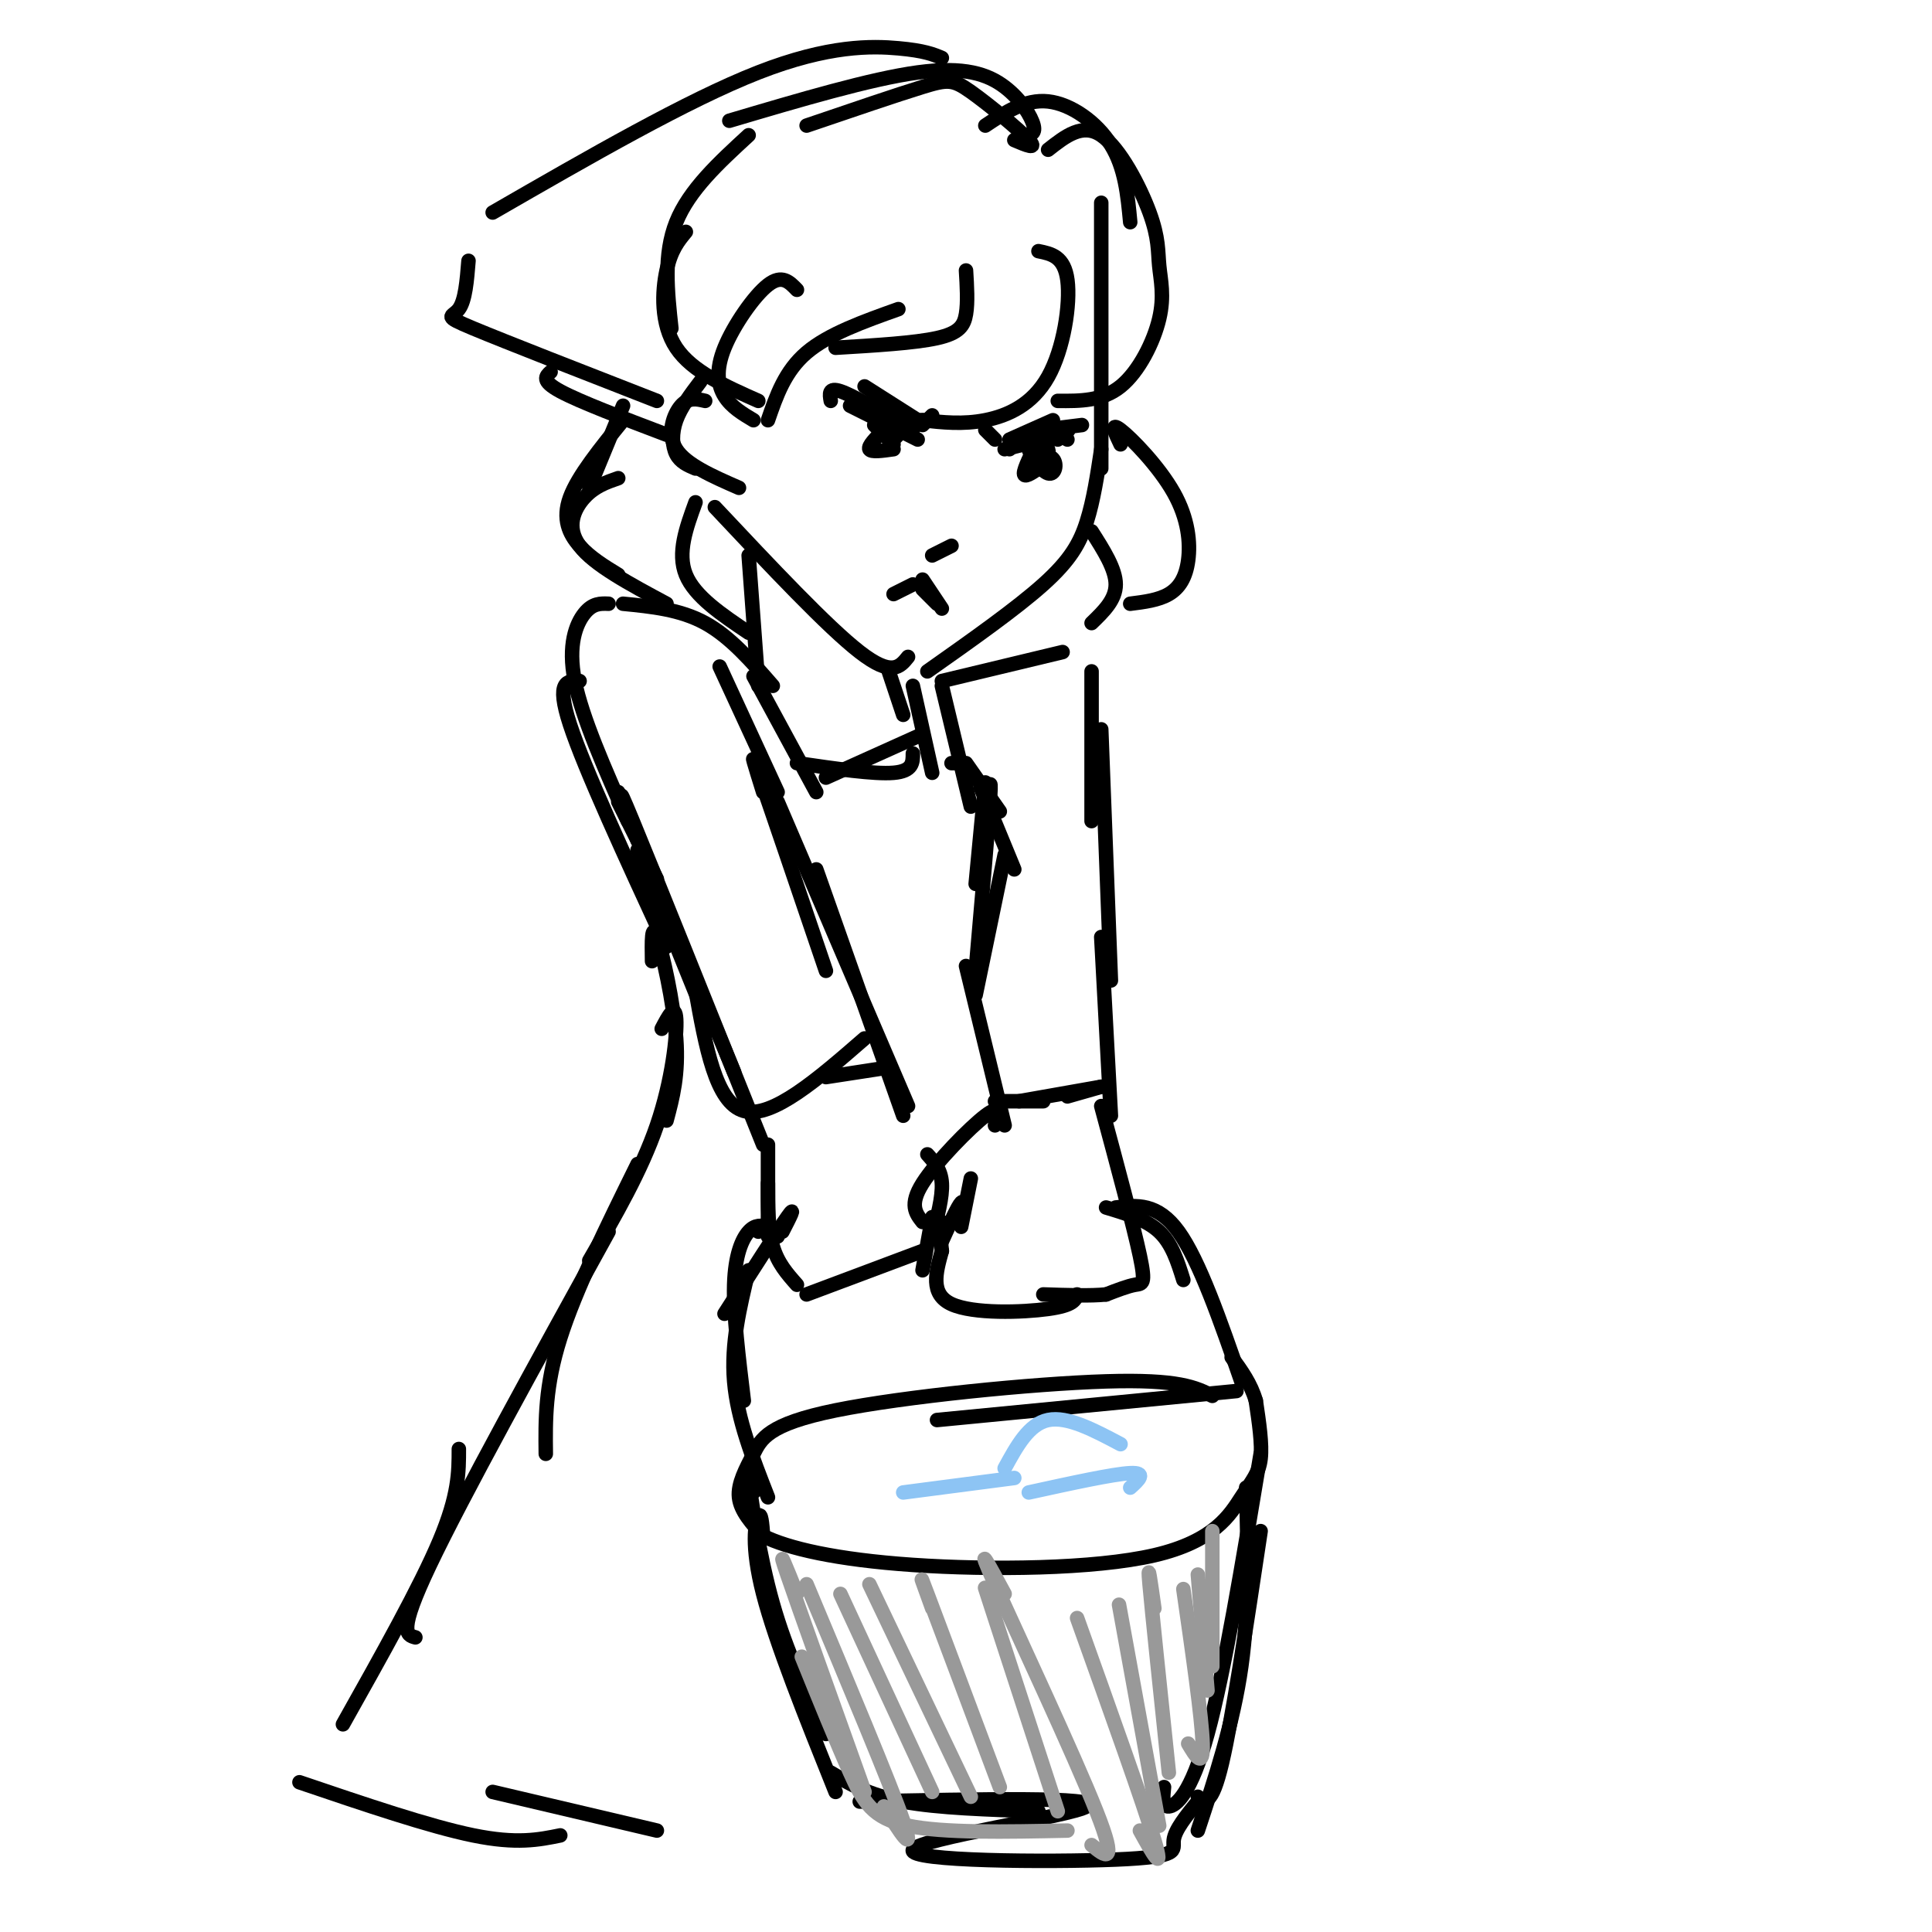 <svg viewBox='0 0 400 400' version='1.1' xmlns='http://www.w3.org/2000/svg' xmlns:xlink='http://www.w3.org/1999/xlink'><g fill='none' stroke='rgb(0,0,0)' stroke-width='3' stroke-linecap='round' stroke-linejoin='round'><path d='M228,49c0.000,-5.500 0.000,-11.000 0,-3c0.000,8.000 0.000,29.500 0,51'/><path d='M228,93c-0.800,5.289 -1.600,10.578 -3,15c-1.400,4.422 -3.400,7.978 -9,13c-5.600,5.022 -14.800,11.511 -24,18'/><path d='M188,136c-1.667,2.083 -3.333,4.167 -10,-1c-6.667,-5.167 -18.333,-17.583 -30,-30'/><path d='M155,115c0.000,0.000 2.000,27.000 2,27'/><path d='M184,139c0.000,0.000 3.000,9.000 3,9'/><path d='M160,142c-4.417,-5.083 -8.833,-10.167 -14,-13c-5.167,-2.833 -11.083,-3.417 -17,-4'/><path d='M126,125c-1.644,-0.067 -3.289,-0.133 -5,2c-1.711,2.133 -3.489,6.467 -2,14c1.489,7.533 6.244,18.267 11,29'/><path d='M195,141c0.000,0.000 25.000,-6.000 25,-6'/><path d='M226,139c0.000,0.000 0.000,31.000 0,31'/><path d='M228,151c0.000,0.000 2.000,52.000 2,52'/><path d='M128,164c0.000,0.000 24.000,58.000 24,58'/><path d='M132,174c-2.667,-7.250 -5.333,-14.500 -1,-4c4.333,10.500 15.667,38.750 27,67'/><path d='M228,194c0.000,0.000 2.000,37.000 2,37'/><path d='M228,229c3.356,12.467 6.711,24.933 8,31c1.289,6.067 0.511,5.733 -1,6c-1.511,0.267 -3.756,1.133 -6,2'/><path d='M229,268c-3.167,0.333 -8.083,0.167 -13,0'/><path d='M223,268c-0.356,1.133 -0.711,2.267 -6,3c-5.289,0.733 -15.511,1.067 -20,-1c-4.489,-2.067 -3.244,-6.533 -2,-11'/><path d='M195,259c-0.333,-2.833 -0.167,-4.417 0,-6'/><path d='M195,257c1.667,-3.667 3.333,-7.333 4,-8c0.667,-0.667 0.333,1.667 0,4'/><path d='M199,254c0.000,0.000 2.000,-10.000 2,-10'/><path d='M159,237c0.000,0.000 0.000,19.000 0,19'/><path d='M159,245c0.000,4.750 0.000,9.500 1,13c1.000,3.500 3.000,5.750 5,8'/><path d='M167,268c0.000,0.000 24.000,-9.000 24,-9'/><path d='M191,263c0.000,0.000 2.000,-11.000 2,-11'/><path d='M193,256c1.083,-4.083 2.167,-8.167 2,-11c-0.167,-2.833 -1.583,-4.417 -3,-6'/><path d='M228,225c0.000,0.000 -7.000,2.000 -7,2'/><path d='M228,225c0.000,0.000 -17.000,3.000 -17,3'/><path d='M216,228c0.000,0.000 -10.000,0.000 -10,0'/><path d='M197,158c0.000,0.000 1.000,0.000 1,0'/><path d='M200,158c0.000,0.000 7.000,10.000 7,10'/><path d='M203,163c0.000,0.000 7.000,17.000 7,17'/><path d='M204,162c0.000,0.000 -2.000,21.000 -2,21'/><path d='M204,168c0.667,-4.250 1.333,-8.500 1,-3c-0.333,5.500 -1.667,20.750 -3,36'/><path d='M208,177c0.000,0.000 -6.000,29.000 -6,29'/><path d='M158,164c-1.583,-5.083 -3.167,-10.167 -1,-4c2.167,6.167 8.083,23.583 14,41'/><path d='M161,166c0.000,0.000 27.000,63.000 27,63'/><path d='M169,180c0.000,0.000 18.000,51.000 18,51'/><path d='M156,140c0.000,0.000 13.000,24.000 13,24'/><path d='M189,142c0.000,0.000 4.000,18.000 4,18'/><path d='M191,152c0.000,0.000 -20.000,9.000 -20,9'/><path d='M189,156c0.000,1.833 0.000,3.667 -4,4c-4.000,0.333 -12.000,-0.833 -20,-2'/><path d='M149,138c0.000,0.000 12.000,26.000 12,26'/><path d='M195,142c0.000,0.000 6.000,25.000 6,25'/><path d='M120,141c-2.500,-0.083 -5.000,-0.167 -2,9c3.000,9.167 11.500,27.583 20,46'/><path d='M128,166c0.000,0.000 8.000,16.000 8,16'/><path d='M132,176c0.000,0.000 15.000,37.000 15,37'/><path d='M144,205c2.083,11.667 4.167,23.333 10,25c5.833,1.667 15.417,-6.667 25,-15'/><path d='M171,223c0.000,0.000 13.000,-2.000 13,-2'/><path d='M229,250c4.167,1.250 8.333,2.500 11,5c2.667,2.500 3.833,6.250 5,10'/><path d='M231,250c4.333,-0.500 8.667,-1.000 13,5c4.333,6.000 8.667,18.500 13,31'/><path d='M157,255c0.000,0.000 0.000,-1.000 0,-1'/><path d='M159,255c0.000,0.000 2.000,1.000 2,1'/><path d='M162,255c1.500,-2.917 3.000,-5.833 1,-3c-2.000,2.833 -7.500,11.417 -13,20'/><path d='M159,254c-1.311,-0.267 -2.622,-0.533 -4,1c-1.378,1.533 -2.822,4.867 -3,11c-0.178,6.133 0.911,15.067 2,24'/><path d='M155,263c-1.833,7.583 -3.667,15.167 -3,23c0.667,7.833 3.833,15.917 7,24'/><path d='M256,288c0.000,0.000 -62.000,6.000 -62,6'/><path d='M251,289c-3.440,-1.734 -6.880,-3.467 -22,-3c-15.120,0.467 -41.919,3.136 -56,6c-14.081,2.864 -15.445,5.925 -17,9c-1.555,3.075 -3.301,6.164 -3,9c0.301,2.836 2.651,5.418 5,8'/><path d='M158,318c5.035,2.547 15.123,4.915 31,6c15.877,1.085 37.544,0.889 50,-2c12.456,-2.889 15.700,-8.470 18,-12c2.300,-3.530 3.657,-5.009 4,-8c0.343,-2.991 -0.329,-7.496 -1,-12'/><path d='M260,290c-1.000,-3.500 -3.000,-6.250 -5,-9'/><path d='M261,301c-3.778,22.733 -7.556,45.467 -11,58c-3.444,12.533 -6.556,14.867 -8,15c-1.444,0.133 -1.222,-1.933 -1,-4'/><path d='M261,317c-2.917,19.417 -5.833,38.833 -8,48c-2.167,9.167 -3.583,8.083 -5,7'/><path d='M156,309c-0.733,-3.556 -1.467,-7.111 -1,-3c0.467,4.111 2.133,15.889 5,26c2.867,10.111 6.933,18.556 11,27'/><path d='M158,318c-0.200,-2.556 -0.400,-5.111 -1,-4c-0.600,1.111 -1.600,5.889 1,16c2.600,10.111 8.800,25.556 15,41'/><path d='M172,367c3.917,2.333 7.833,4.667 15,6c7.167,1.333 17.583,1.667 28,2'/><path d='M189,89c0.000,0.000 -6.000,-5.000 -6,-5'/><path d='M190,91c0.000,0.000 -14.000,-7.000 -14,-7'/><path d='M172,83c-0.250,-1.417 -0.500,-2.833 2,-2c2.500,0.833 7.750,3.917 13,7'/><path d='M177,83c0.000,0.000 10.000,4.000 10,4'/><path d='M181,88c0.000,0.000 3.000,3.000 3,3'/><path d='M183,89c0.000,0.000 2.000,3.000 2,3'/><path d='M187,89c0.000,0.000 -2.000,2.000 -2,2'/><path d='M219,91c1.333,-1.000 2.667,-2.000 2,-2c-0.667,0.000 -3.333,1.000 -6,2'/><path d='M220,90c0.000,0.000 -12.000,3.000 -12,3'/><path d='M209,93c2.000,-1.833 4.000,-3.667 6,-4c2.000,-0.333 4.000,0.833 6,2'/><path d='M216,89c0.000,0.000 8.000,-1.000 8,-1'/><path d='M214,93c0.000,0.000 -1.000,4.000 -1,4'/><path d='M215,91c-1.500,3.000 -3.000,6.000 -3,7c0.000,1.000 1.500,0.000 3,-1'/><path d='M216,93c-1.655,-0.650 -3.309,-1.301 -3,0c0.309,1.301 2.582,4.553 4,5c1.418,0.447 1.982,-1.911 1,-3c-0.982,-1.089 -3.511,-0.911 -4,0c-0.489,0.911 1.061,2.553 2,2c0.939,-0.553 1.268,-3.301 1,-4c-0.268,-0.699 -1.134,0.650 -2,2'/><path d='M183,89c-1.667,1.667 -3.333,3.333 -3,4c0.333,0.667 2.667,0.333 5,0'/><path d='M218,87c0.000,0.000 -9.000,4.000 -9,4'/><path d='M206,91c0.000,0.000 -2.000,-2.000 -2,-2'/><path d='M193,86c0.000,0.000 -2.000,2.000 -2,2'/><path d='M192,87c0.000,0.000 -5.000,0.000 -5,0'/><path d='M190,87c0.000,0.000 -11.000,-7.000 -11,-7'/><path d='M194,125c0.000,0.000 -3.000,-3.000 -3,-3'/><path d='M189,121c0.000,0.000 -4.000,2.000 -4,2'/><path d='M191,120c0.000,0.000 4.000,6.000 4,6'/><path d='M197,113c0.000,0.000 -4.000,2.000 -4,2'/><path d='M204,26c4.133,-2.756 8.267,-5.511 13,-5c4.733,0.511 10.067,4.289 13,9c2.933,4.711 3.467,10.356 4,16'/><path d='M217,31c3.566,-2.807 7.132,-5.614 11,-3c3.868,2.614 8.039,10.648 10,16c1.961,5.352 1.711,8.022 2,11c0.289,2.978 1.116,6.263 0,11c-1.116,4.737 -4.176,10.925 -8,14c-3.824,3.075 -8.412,3.038 -13,3'/><path d='M215,52c2.679,0.542 5.357,1.083 6,6c0.643,4.917 -0.750,14.208 -4,20c-3.250,5.792 -8.357,8.083 -13,9c-4.643,0.917 -8.821,0.458 -13,0'/><path d='M200,56c0.200,3.289 0.400,6.578 0,9c-0.400,2.422 -1.400,3.978 -6,5c-4.600,1.022 -12.800,1.511 -21,2'/><path d='M210,29c2.470,1.054 4.940,2.107 3,0c-1.940,-2.107 -8.292,-7.375 -12,-10c-3.708,-2.625 -4.774,-2.607 -10,-1c-5.226,1.607 -14.613,4.804 -24,8'/><path d='M212,28c1.220,-0.089 2.440,-0.179 2,-2c-0.440,-1.821 -2.542,-5.375 -6,-8c-3.458,-2.625 -8.274,-4.321 -18,-3c-9.726,1.321 -24.363,5.661 -39,10'/><path d='M155,28c-6.167,5.667 -12.333,11.333 -15,18c-2.667,6.667 -1.833,14.333 -1,22'/><path d='M142,48c-1.533,1.844 -3.067,3.689 -4,8c-0.933,4.311 -1.267,11.089 2,16c3.267,4.911 10.133,7.956 17,11'/><path d='M186,64c-7.250,2.583 -14.500,5.167 -19,9c-4.500,3.833 -6.250,8.917 -8,14'/><path d='M165,60c-1.554,-1.625 -3.107,-3.250 -6,-1c-2.893,2.250 -7.125,8.375 -9,13c-1.875,4.625 -1.393,7.750 0,10c1.393,2.250 3.696,3.625 6,5'/><path d='M145,79c-2.022,2.667 -4.044,5.333 -5,8c-0.956,2.667 -0.844,5.333 0,7c0.844,1.667 2.422,2.333 4,3'/><path d='M146,83c-1.711,-0.400 -3.422,-0.800 -5,1c-1.578,1.800 -3.022,5.800 -1,9c2.022,3.200 7.511,5.600 13,8'/><path d='M195,12c-1.800,-0.756 -3.600,-1.511 -9,-2c-5.400,-0.489 -14.400,-0.711 -29,5c-14.600,5.711 -34.800,17.356 -55,29'/><path d='M97,54c-0.333,4.111 -0.667,8.222 -2,10c-1.333,1.778 -3.667,1.222 3,4c6.667,2.778 22.333,8.889 38,15'/><path d='M114,77c-1.000,0.917 -2.000,1.833 2,4c4.000,2.167 13.000,5.583 22,9'/><path d='M129,84c0.000,0.000 -7.000,17.000 -7,17'/><path d='M129,87c-4.689,5.778 -9.378,11.556 -11,16c-1.622,4.444 -0.178,7.556 2,10c2.178,2.444 5.089,4.222 8,6'/><path d='M128,99c-2.444,0.844 -4.889,1.689 -7,4c-2.111,2.311 -3.889,6.089 -1,10c2.889,3.911 10.444,7.956 18,12'/><path d='M144,104c-1.917,5.250 -3.833,10.500 -2,15c1.833,4.500 7.417,8.250 13,12'/><path d='M232,92c-1.136,-2.368 -2.271,-4.737 0,-3c2.271,1.737 7.949,7.579 11,13c3.051,5.421 3.475,10.421 3,14c-0.475,3.579 -1.850,5.737 -4,7c-2.150,1.263 -5.075,1.632 -8,2'/><path d='M226,110c2.500,3.917 5.000,7.833 5,11c0.000,3.167 -2.500,5.583 -5,8'/><path d='M135,199c-0.067,-4.067 -0.133,-8.133 1,-5c1.133,3.133 3.467,13.467 4,21c0.533,7.533 -0.733,12.267 -2,17'/><path d='M137,213c1.400,-2.667 2.800,-5.333 3,-2c0.200,3.333 -0.800,12.667 -4,22c-3.200,9.333 -8.600,18.667 -14,28'/><path d='M132,241c-6.417,13.000 -12.833,26.000 -16,36c-3.167,10.000 -3.083,17.000 -3,24'/><path d='M126,255c-15.167,27.500 -30.333,55.000 -37,69c-6.667,14.000 -4.833,14.500 -3,15'/><path d='M200,200c0.000,0.000 8.000,33.000 8,33'/><path d='M95,300c0.000,4.750 0.000,9.500 -4,19c-4.000,9.500 -12.000,23.750 -20,38'/><path d='M62,369c13.500,4.583 27.000,9.167 36,11c9.000,1.833 13.500,0.917 18,0'/><path d='M102,371c0.000,0.000 34.000,8.000 34,8'/><path d='M206,233c0.600,-2.222 1.200,-4.444 -2,-2c-3.200,2.444 -10.200,9.556 -13,14c-2.800,4.444 -1.400,6.222 0,8'/><path d='M258,308c0.333,12.583 0.667,25.167 -1,37c-1.667,11.833 -5.333,22.917 -9,34'/><path d='M248,373c-2.389,2.938 -4.778,5.876 -5,8c-0.222,2.124 1.724,3.435 -12,4c-13.724,0.565 -43.118,0.383 -42,-2c1.118,-2.383 32.748,-6.967 36,-9c3.252,-2.033 -21.874,-1.517 -47,-1'/></g>
<g fill='none' stroke='rgb(153,153,153)' stroke-width='3' stroke-linecap='round' stroke-linejoin='round'><path d='M251,317c0.000,0.000 0.000,28.000 0,28'/><path d='M248,326c0.000,0.000 2.000,24.000 2,24'/><path d='M245,329c1.917,13.333 3.833,26.667 4,32c0.167,5.333 -1.417,2.667 -3,0'/><path d='M239,333c-0.750,-5.333 -1.500,-10.667 -1,-5c0.500,5.667 2.250,22.333 4,39'/><path d='M234,345c-1.500,-8.250 -3.000,-16.500 -2,-11c1.000,5.500 4.500,24.750 8,44'/><path d='M223,335c6.917,19.333 13.833,38.667 16,46c2.167,7.333 -0.417,2.667 -3,-2'/><path d='M208,330c-3.200,-5.911 -6.400,-11.822 -2,-2c4.400,9.822 16.400,35.378 21,47c4.600,11.622 1.800,9.311 -1,7'/><path d='M206,335c-1.583,-4.833 -3.167,-9.667 -1,-3c2.167,6.667 8.083,24.833 14,43'/><path d='M193,333c-1.667,-4.583 -3.333,-9.167 -1,-3c2.333,6.167 8.667,23.083 15,40'/><path d='M180,328c0.000,0.000 21.000,44.000 21,44'/><path d='M174,330c0.000,0.000 19.000,41.000 19,41'/><path d='M167,328c8.667,20.667 17.333,41.333 20,49c2.667,7.667 -0.667,2.333 -4,-3'/><path d='M165,330c-2.167,-5.417 -4.333,-10.833 -2,-4c2.333,6.833 9.167,25.917 16,45'/><path d='M166,343c3.622,8.933 7.244,17.867 10,24c2.756,6.133 4.644,9.467 12,11c7.356,1.533 20.178,1.267 33,1'/></g>
<g fill='none' stroke='rgb(141,196,244)' stroke-width='3' stroke-linecap='round' stroke-linejoin='round'><path d='M234,308c1.750,-1.583 3.500,-3.167 0,-3c-3.500,0.167 -12.250,2.083 -21,4'/><path d='M232,299c-5.500,-2.917 -11.000,-5.833 -15,-5c-4.000,0.833 -6.500,5.417 -9,10'/><path d='M210,306c0.000,0.000 -23.000,3.000 -23,3'/></g>
</svg>